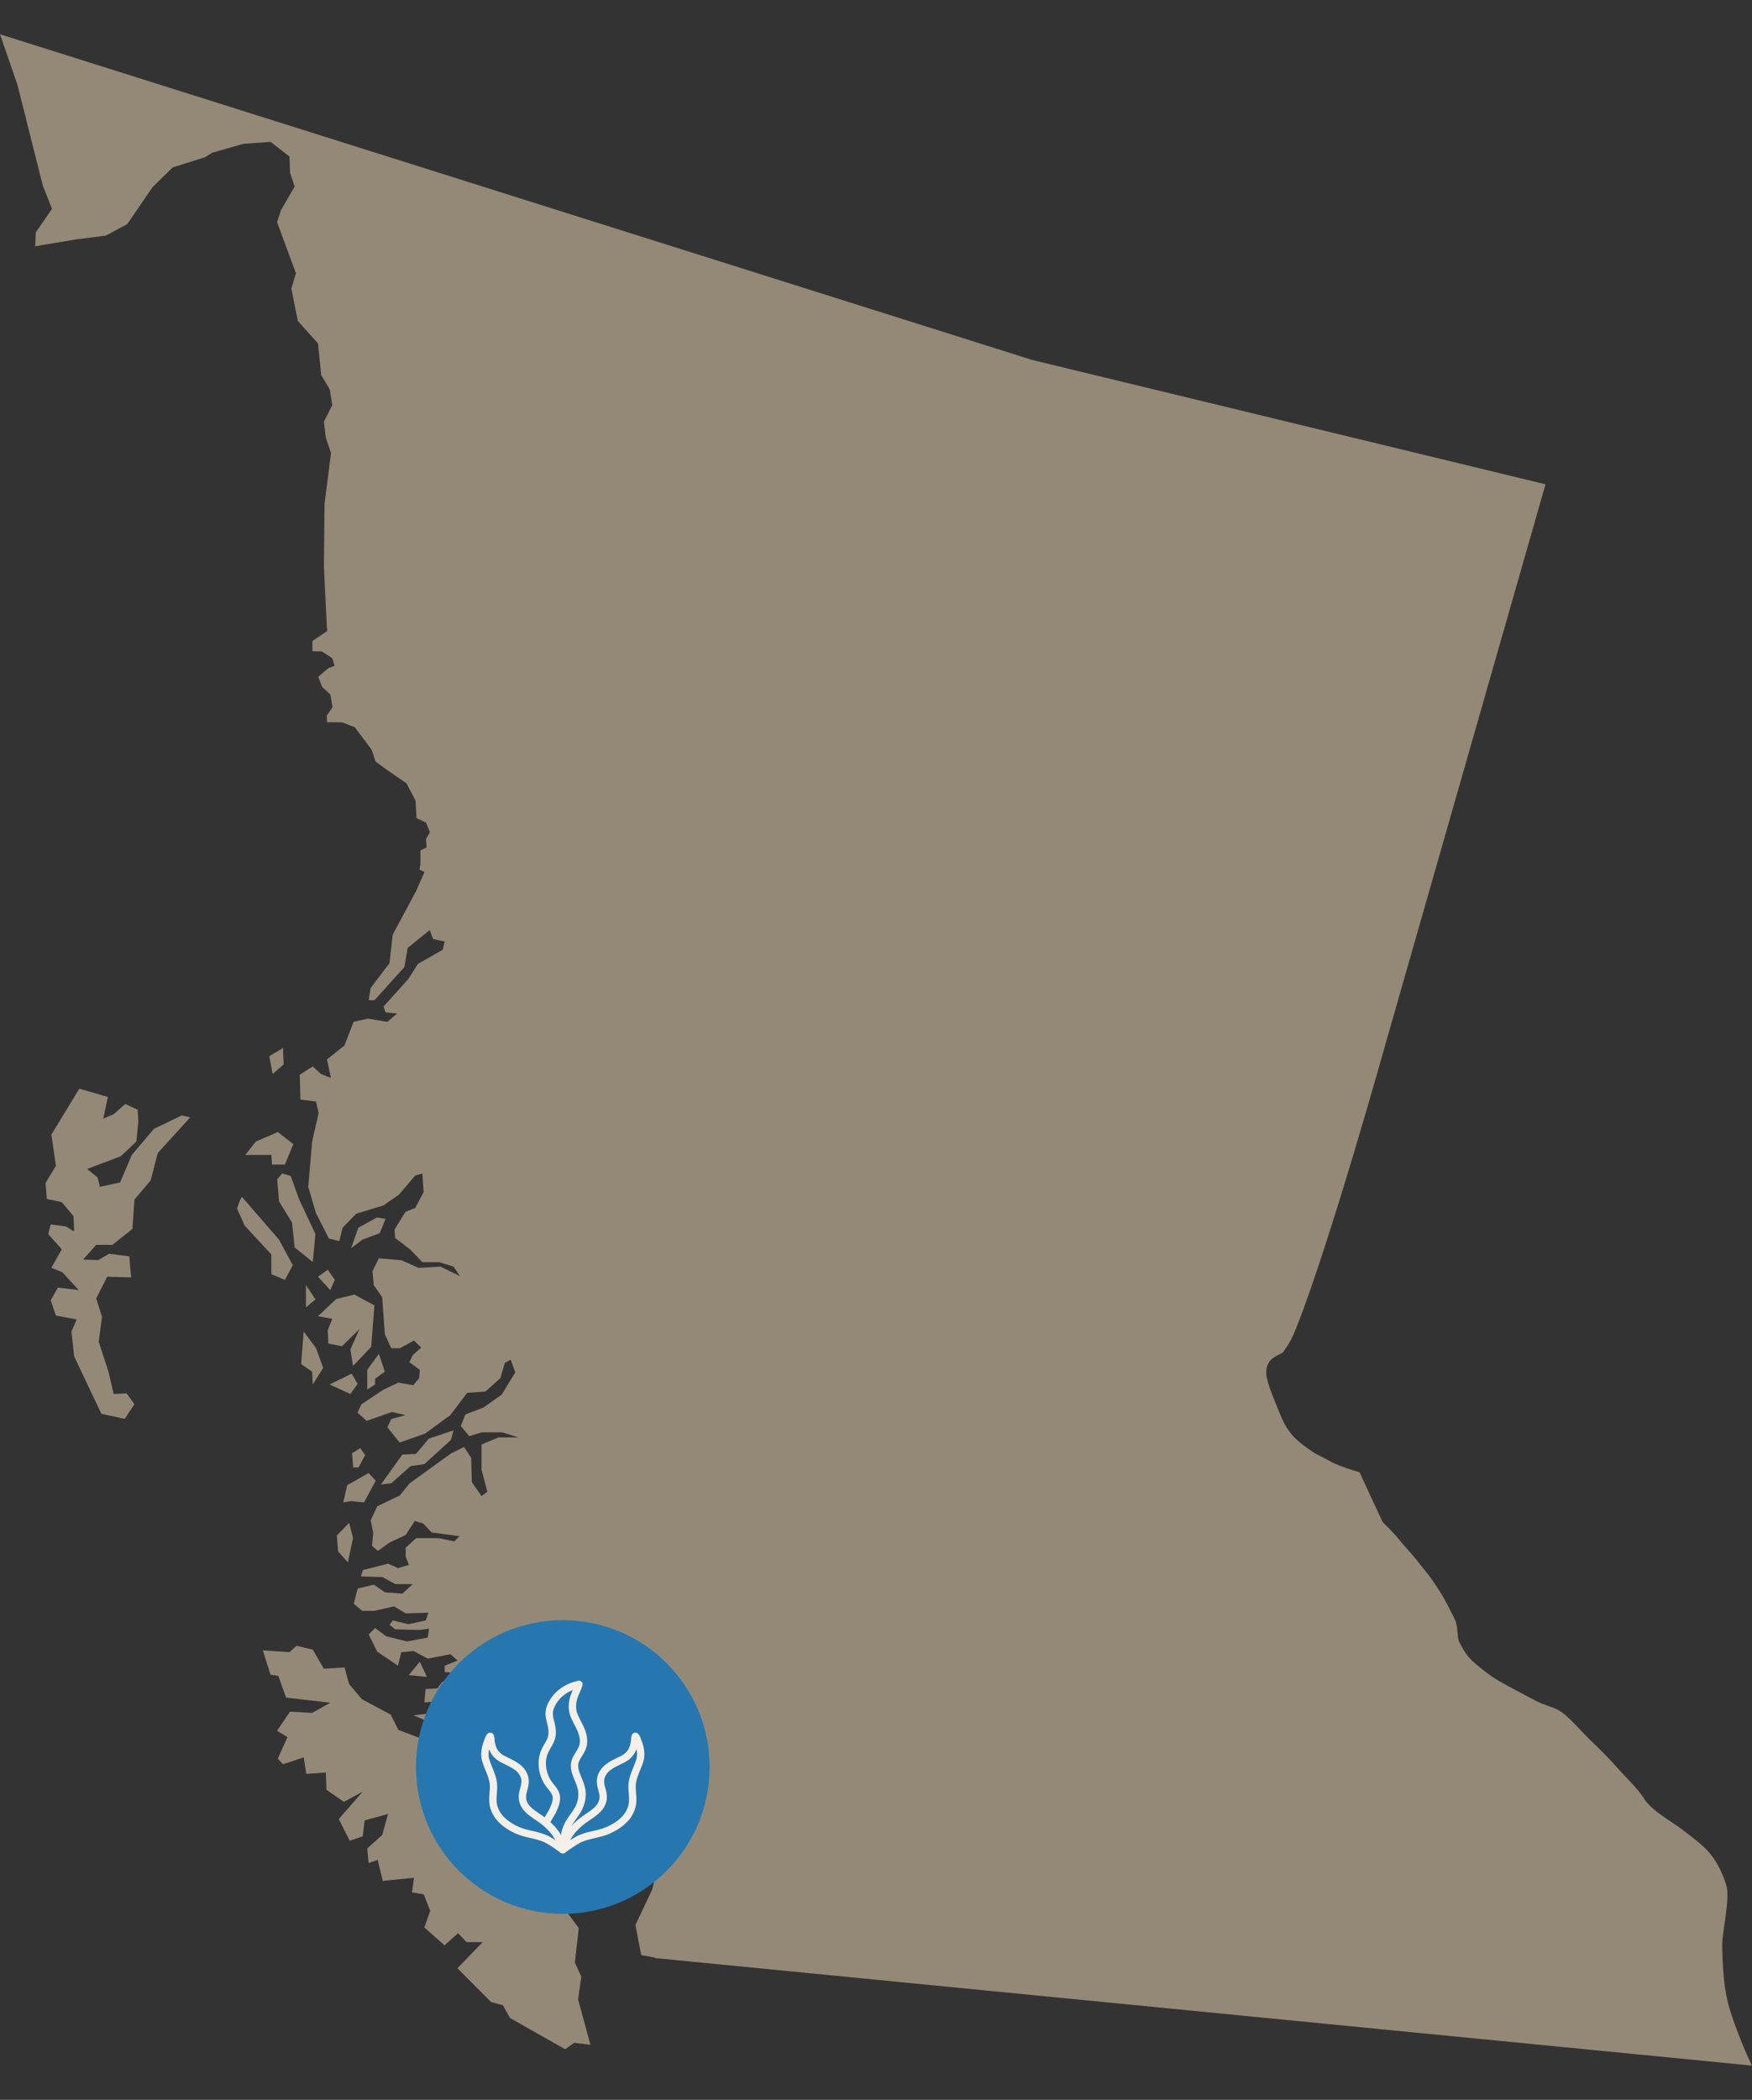 <svg width="358" height="429" viewBox="0 0 358 429" fill="none" xmlns="http://www.w3.org/2000/svg">
<rect x="0" y="0" width="358" height="429" fill="#333333" stroke="none"/>
<path fill-rule="evenodd" clip-rule="evenodd" d="M111.225 375.806L115.208 378.801L118.521 383.49L117.46 385.313L112.155 380.625L111.225 375.806Z" fill="#948977"/>
<path fill-rule="evenodd" clip-rule="evenodd" d="M104.655 367.676L103.854 362.467L106.516 361.686L104.655 367.676Z" fill="#948977"/>
<path fill-rule="evenodd" clip-rule="evenodd" d="M84.461 350.43L89.635 352.626L89.356 349.891L84.461 350.43Z" fill="#948977"/>
<path fill-rule="evenodd" clip-rule="evenodd" d="M53.695 337.166L55.277 342.133L56.878 342.393L58.46 346.821L67.487 347.863L63.783 349.947L59.26 349.686L56.617 353.593L58.739 354.895L56.766 359.286L57.827 360.439L62.052 359.025L62.592 362.393L66.575 362.132L66.705 365.648L70.278 368.123L74.113 366.039L69.218 371.639L71.47 376.067L74.113 375.155L74.522 371.899L79.287 370.597L78.096 374.895L75.043 377.629L75.322 380.625L77.165 379.974L78.226 384.271L84.591 383.62L84.2 386.615L86.583 387.006L87.904 390.392L86.713 393.778L90.826 397.424L93.599 394.95L95.33 396.773H98.643L93.469 402.112L100.355 409.014L102.756 409.666L104.208 412.27L115.468 418.651L117.329 417.349L120.642 417.74L118.13 408.493L118.781 403.805L117.46 400.94L118.26 393.908L115.208 389.741L106.851 384.141L106.069 373.723L101.695 367.211L101.565 360.96L99.574 358.877L95.721 358.356L89.225 354.97H85.522L81.409 353.426L79.826 350.281L73.982 347.175L71.339 344.049L70.409 340.663L66.165 340.924L63.913 337.017L60.6 336.235L59.149 337.538L53.695 337.166Z" fill="#948977"/>
<path fill-rule="evenodd" clip-rule="evenodd" d="M86.973 345.072L89.356 344.942L90.417 343.528L92.669 345.072L89.895 347.547L86.713 347.807L86.973 345.072Z" fill="#948977"/>
<path fill-rule="evenodd" clip-rule="evenodd" d="M83.53 342.226L85.782 339.491L87.234 342.598L83.53 342.226Z" fill="#948977"/>
<path fill-rule="evenodd" clip-rule="evenodd" d="M62.517 262.526V267.103L64.453 265.466L62.517 262.526Z" fill="#948977"/>
<path fill-rule="evenodd" clip-rule="evenodd" d="M72.158 299.827L71.954 296.888L73.61 295.846L74.615 297.279L73.275 299.772L72.158 299.827Z" fill="#948977"/>
<path fill-rule="evenodd" clip-rule="evenodd" d="M71.339 311.101L68.827 313.706L69.087 316.962L71.079 319.176L72.14 314.227L71.339 311.101Z" fill="#948977"/>
<path fill-rule="evenodd" clip-rule="evenodd" d="M74.392 306.934L76.774 302.506L75.322 300.944L70.949 303.418L70.148 306.934L71.749 306.674C71.749 306.674 74.131 306.934 74.392 306.934Z" fill="#948977"/>
<path fill-rule="evenodd" clip-rule="evenodd" d="M77.835 303.288L82.209 297.167L84.982 297.037L87.644 293.911L92.669 292.218L92.147 294.172L86.713 299.12L83.921 299.511L79.957 303.027L77.835 303.288Z" fill="#948977"/>
<path fill-rule="evenodd" clip-rule="evenodd" d="M75.043 283.884V279.847L77.425 276.591L78.635 280.237L76.644 281.67V282.842L75.043 283.884Z" fill="#948977"/>
<path fill-rule="evenodd" clip-rule="evenodd" d="M67.356 282.842L71.6 284.795L73.07 282.712L71.861 280.628L67.356 282.842Z" fill="#948977"/>
<path fill-rule="evenodd" clip-rule="evenodd" d="M62.052 272.033L61.531 278.675L63.783 280.237L63.913 282.842L66.035 279.456L64.583 275.419L62.052 272.033Z" fill="#948977"/>
<path fill-rule="evenodd" clip-rule="evenodd" d="M64.974 268.907L67.896 269.428L66.966 271.773L67.096 274.507L69.888 275.028L73.461 271.512L71.6 275.679L72.14 279.065L75.844 275.158L76.513 266.694L72.4 264.48L68.697 265.391L64.974 268.907Z" fill="#948977"/>
<path fill-rule="evenodd" clip-rule="evenodd" d="M64.974 260.833L67.487 263.568L68.417 261.484L66.966 259.401L64.974 260.833Z" fill="#948977"/>
<path fill-rule="evenodd" clip-rule="evenodd" d="M71.749 255.01L73.219 250.824L76.998 248.741L78.784 249.001L77.593 251.941L74.075 253.243L71.749 255.01Z" fill="#948977"/>
<path fill-rule="evenodd" clip-rule="evenodd" d="M49.47 244.555L57.027 253.28L59.819 258.489L58.218 261.484L55.445 260.312V256.275L50.01 250.415L48.428 246.899C48.428 246.899 49.228 244.425 49.489 244.555H49.47Z" fill="#948977"/>
<path fill-rule="evenodd" clip-rule="evenodd" d="M56.636 240.908L57.027 245.466L59.67 249.764L60.209 254.843L63.913 257.838L64.453 252.108L61.14 245.076L59.409 240.257L57.678 239.736L56.636 240.908Z" fill="#948977"/>
<path fill-rule="evenodd" clip-rule="evenodd" d="M50.122 235.96H55.445L55.575 237.913H58.218L59.949 233.746L56.766 231.272L52.262 233.225L50.122 235.96Z" fill="#948977"/>
<path fill-rule="evenodd" clip-rule="evenodd" d="M11.428 238.174L10.497 231.792L16.211 222.416L22.037 224.109L21.106 228.537L23.228 227.625L25.61 225.541L28.123 226.714L28.271 229.058L27.862 233.225L24.679 236.22L17.793 238.825L19.915 240.518L20.436 242.471L24.549 241.56L26.931 235.96L31.454 230.62L37.149 227.886L38.862 228.276L32.236 235.569L30.784 241.169L27.471 245.076L27.062 251.066L22.967 254.322H19.654L16.993 257.317L20.045 257.447L22.297 256.145L26.41 256.666L26.801 260.964L21.906 260.833L19.654 265.261L20.845 269.038L20.175 274.117L22.167 280.237L23.228 284.795L25.87 284.665L27.471 286.879L25.48 289.874L20.715 288.832L15.15 277.112L14.61 272.033L15.671 269.559L11.428 268.777L10.367 265.652L11.837 263.047L16.081 263.568L12.749 259.922L10.497 259.01L12.619 255.233L9.846 252.108L10.367 250.155L13.419 250.545L15.15 251.587L15.02 248.462L12.619 245.597L9.567 244.945L9.306 241.69L11.428 238.174Z" fill="#948977"/>
<path fill-rule="evenodd" clip-rule="evenodd" d="M55.705 219.421L55.035 215.774L57.827 214.1L57.958 217.467L55.705 219.421Z" fill="#948977"/>
<path fill-rule="evenodd" clip-rule="evenodd" d="M358 422L133.838 400.029V399.936L131.028 399.415L129.837 393.294L133.28 386.001L134.341 381.443L132.089 383.527L127.845 384.959L123.341 387.434L120.028 382.745L120.158 379.099L122.15 379.49L123.471 382.485L125.202 382.876L125.463 380.792L123.732 377.797L122.801 374.802H120.158L117.776 376.364L113.942 374.541L111.299 369.853L111.429 368.16L116.064 365.034L118.055 360.737L120.438 358.393L119.377 357.351L115.934 358.393H111.951L111.02 356.96L113.663 354.226L116.846 349.407L116.976 344.328L118.428 342.505V340.291L116.176 340.942L114.724 343.938L114.24 350.244L110.182 355.677L107.93 356.067L105.809 354.635L103.817 353.909L103.743 352.086L105.008 350.523V348.886L102.03 350.784L100.374 353.016L99.239 353.072L98.308 351.044L96.317 351.565L94.381 353.128L91.868 351.751L91.794 350.449L94.381 347.64L97.377 347.435L101.733 346.282L106.497 342.896L108.228 339.51L108.098 335.733L107.577 338.859L104.264 341.072L102.142 344.849L100.151 346.151L95.107 344.458L94.046 341.854L90.863 341.593V340.291L93.506 339.249L92.055 337.947L87.42 338.859L84.498 337.296L81.985 337.556L81.315 340.291L77.072 337.426L75.341 333.91L76.662 332.608L78.915 334.301L83.158 335.342L87.401 334.561L87.662 332.738L85.671 332.998L80.776 332.868L79.585 331.956L80.254 331.045L83.437 331.826L87.011 331.045L87.532 329.482L82.897 329.612L80.515 328.18L76.532 329.091H74.019L72.289 327.659L73.089 324.533L76.402 323.752L78.654 325.315L82.227 325.575L84.349 323.622H80.776L78.133 322.189L73.759 322.059L74.15 320.757L79.324 319.455L81.315 320.366L83.567 319.715L82.897 318.022V316.199L85.019 314.245H89.653L92.836 314.897L93.897 313.855L88.202 313.073L86.471 311.25L84.759 310.729L82.897 313.594L79.585 315.157L77.202 316.85L76.011 315.808L76.272 313.204L75.751 310.599L77.072 307.734L81.706 305.52L83.698 303.046L92.185 296.925L94.828 295.623L96.279 297.837L96.41 302.785L98.401 305.65L99.592 304.739L98.401 300.311V295.102L101.844 293.669H105.958L102.645 292.628H98.401L95.888 293.409L94.158 291.325L95.088 288.981L98.792 287.549L102.496 284.944L105.288 280.386L104.357 277.782L103.166 278.433L102.235 281.558L99.183 284.293L95.46 284.553L92.017 289.111L86.843 292.888L81.669 294.711L79.156 291.586L79.957 289.893L82.879 289.111L80.087 288.46L74.913 290.283L73.052 288.591L73.852 286.898L78.356 283.902L81.409 282.47L84.461 282.991L85.652 281.558L85.782 279.865L83.66 278.302L84.331 276.87L86.061 275.307L84.61 273.875L81.688 275.437H79.957L78.635 272.572L78.096 265.019L76.365 262.545L76.104 259.68L77.425 257.075L82.06 257.466L85.503 259.029L90.007 258.768L93.99 260.722L92.669 258.768L89.747 257.857H86.303L83.791 255.252L80.738 252.908L80.608 251.215L82.86 247.569L84.852 246.787L86.564 243.532L86.303 239.755L84.852 240.146L81.539 244.052L78.356 246.266L72.791 247.959L69.999 250.824L69.329 253.559L67.208 253.038L64.565 247.829L62.983 242.49L63.783 233.244L65.104 227.383L64.565 225.039L61.382 224.648L61.252 219.57L63.895 217.877L65.626 219.439L67.617 220.221L66.817 216.444L70.39 213.579L72.251 208.761L75.174 208.109L79.156 208.761L81.148 207.068L78.766 206.807L78.375 205.635L83.419 200.035L85.41 196.91L90.454 194.045L90.863 192.352L88.481 191.831L87.811 190.008L83.307 193.654L82.637 197.561L76.532 204.333H75.341L75.732 201.859L79.585 196.78L80.254 190.919L85.019 182.064L86.731 178.157L85.708 177.655L85.913 176.538V173.729L87.178 173.134L87.048 171.441L87.848 170.008L87.048 168.055L85.112 167.143L84.907 163.553L83.046 160.018L79.138 157.339L76.737 155.572L75.937 153.153L72.493 148.577L69.962 147.591L66.835 147.535L66.761 146.233L67.952 144.465L67.487 141.861L65.83 140.354L65.03 138.27L67.096 136.503L68.362 136.038L67.896 134.475L65.775 133.098L63.839 133.042V130.959L66.835 128.931L66.184 115.722L66.314 102.96L67.636 92.541L66.575 89.416L66.184 86.16L67.896 82.774L67.375 79.519L65.644 76.653L64.974 70.142L60.861 65.584L59.539 58.942L60.47 55.817L56.617 45.399L57.418 42.924L60.209 38.106L59.279 35.371L59.149 31.985L55.296 28.99L49.731 29.381L43.366 31.204L41.914 32.115L35.288 34.199L31.175 38.236L26.001 45.789L21.627 48.133L15.522 48.915L8.506 50.087L7.184 50.347L7.314 47.482L10.627 42.664L8.766 37.976L3.555 17.288L0 7L210.947 73.547L315.807 98.941L283.199 212.984C283.199 212.984 271.79 253.875 264.885 271.27C264.084 273.317 263.489 274.396 262.316 276.07C262.316 276.07 262.316 276.256 261.888 276.461C261.088 276.87 259.711 277.484 259.227 278.433C258.873 279.121 258.724 279.53 258.743 280.535C258.743 281.149 258.947 281.874 259.115 282.488C259.729 284.572 260.66 286.618 261.516 288.795C262.093 290.265 262.819 291.697 263.954 293.074C265.034 294.358 266.653 295.548 268.179 296.572C269.24 297.297 270.58 297.818 271.864 298.581C272.702 299.065 274.581 299.753 275.512 300.069C276.07 300.255 277.28 300.59 277.82 300.813C277.82 300.813 279.551 304.516 280.258 306.097C280.742 307.157 282.547 310.971 282.547 310.971C282.547 310.971 285.134 313.501 286.009 314.673C286.94 315.901 288.243 317.148 289.21 318.394C291.723 321.575 291.872 321.538 294.012 324.831C295.185 326.636 296.153 328.589 297.232 330.747C298.014 332.31 297.679 334.505 298.2 335.491C299 336.998 299.689 338.338 301.234 339.677C302.778 341.017 304.64 342.486 306.445 343.51C308.567 344.719 311.824 346.412 313.89 347.509C315.528 348.384 317.649 348.737 319.12 349.798C320.869 351.044 323.233 353.835 324.759 355.305C326.713 357.184 328.779 359.211 330.399 361.072C332.129 363.044 334.679 365.407 335.982 367.49C337.508 369.965 341.77 372.253 343.669 373.723C346.423 375.862 348.694 377.388 350.35 379.936C351.43 381.592 352.193 383.341 352.751 385.164C353.589 387.973 351.858 394.615 351.914 397.536C352.044 404.884 352.64 408.345 354.073 412.419C356.344 418.856 358 422 358 422Z" fill="#948977"/>
<g clip-path="url(#clip0_1598_18691)">
<path d="M115 391C131.569 391 145 377.569 145 361C145 344.431 131.569 331 115 331C98.431 331 85 344.431 85 361C85 377.569 98.431 391 115 391Z" fill="#2677AF"/>
<path d="M115 377.875C115 377.875 115.3 375.662 115.319 375.419C115.375 374.519 115.656 373.656 116.05 372.85C116.612 371.725 117.456 370.806 118.075 369.737C118.75 368.537 119.069 367.169 118.881 365.8C118.712 364.581 118.075 363.456 117.681 362.294C117.363 361.375 117.25 360.4 117.663 359.481C118.075 358.562 118.75 357.812 119.069 356.856C119.481 355.581 119.106 354.212 118.562 353.031C118.131 352.112 117.606 351.25 117.25 350.312C116.875 349.262 116.894 348.175 117.156 347.125C117.419 346.056 118 345.137 118.3 344.106C118.075 344.2 117.813 344.219 117.569 344.294C115.431 344.912 113.594 346.337 112.637 348.362C112.619 348.419 112.581 348.475 112.562 348.531C112.169 349.45 112.131 350.294 112.375 351.269C112.75 352.825 113.163 354.137 112.45 355.656C112.094 356.425 111.569 357.137 111.25 357.925C110.931 358.694 110.781 359.519 110.8 360.344C110.8 362.012 111.456 363.7 112.544 364.975C113.069 365.594 113.613 366.287 113.688 367.131C113.763 368.144 113.313 369.1 112.919 369.981C112.788 370.281 111.644 372.081 111.55 372.4" stroke="#F4EFE9" stroke-width="1.5" stroke-linecap="round" stroke-linejoin="round"/>
<path d="M115 377.875C115 377.875 115.281 376.938 115.394 376.6C115.581 376.113 115.806 375.644 116.069 375.194C116.687 374.125 117.531 373.244 118.45 372.438C119.613 371.425 121.037 370.75 122.125 369.663C123.194 368.594 123.494 367.338 123.081 365.913C122.762 364.806 122.481 363.813 122.95 362.706C123.719 360.85 125.706 360.213 127.337 359.35C128.331 358.825 129.044 358.038 129.4 356.969C129.513 356.594 129.587 356.219 129.662 355.844C129.719 355.525 129.662 354.981 129.831 354.719C130.094 354.925 130.244 355.506 130.375 355.825C130.544 356.238 130.675 356.669 130.769 357.1C130.956 357.944 130.994 358.844 130.731 359.688C130.187 361.431 129.137 363.119 129.156 365.012C129.156 366.419 129.494 367.75 129.1 369.138C128.706 370.525 127.844 371.613 126.756 372.456C125.613 373.356 124.244 374.031 122.856 374.425C121.394 374.838 119.838 375.044 118.45 375.681C117.194 376.263 115 377.913 115 377.913V377.875Z" stroke="#F4EFE9" stroke-width="1.5" stroke-linecap="round" stroke-linejoin="round"/>
<path d="M115 377.875C115 377.875 114.719 376.938 114.606 376.6C114.419 376.113 114.194 375.644 113.931 375.194C113.313 374.125 112.469 373.244 111.55 372.438C110.387 371.425 108.962 370.75 107.875 369.663C106.806 368.594 106.506 367.338 106.919 365.913C107.237 364.806 107.519 363.813 107.05 362.706C106.281 360.85 104.294 360.213 102.663 359.35C101.669 358.825 100.956 358.038 100.6 356.969C100.487 356.594 100.413 356.219 100.338 355.844C100.281 355.525 100.338 354.981 100.169 354.719C99.906 354.925 99.756 355.506 99.625 355.825C99.456 356.238 99.325 356.669 99.231 357.1C99.044 357.944 99.006 358.844 99.269 359.688C99.812 361.431 100.862 363.119 100.844 365.012C100.844 366.419 100.506 367.75 100.9 369.138C101.294 370.525 102.156 371.613 103.244 372.456C104.387 373.356 105.756 374.031 107.144 374.425C108.606 374.838 110.162 375.044 111.55 375.681C112.806 376.263 115 377.913 115 377.913V377.875Z" stroke="#F4EFE9" stroke-width="1.5" stroke-linecap="round" stroke-linejoin="round"/>
</g>
<defs>
<clipPath id="clip0_1598_18691">
<rect width="60" height="60" fill="white" transform="translate(85 331)"/>
</clipPath>
</defs>
</svg>
